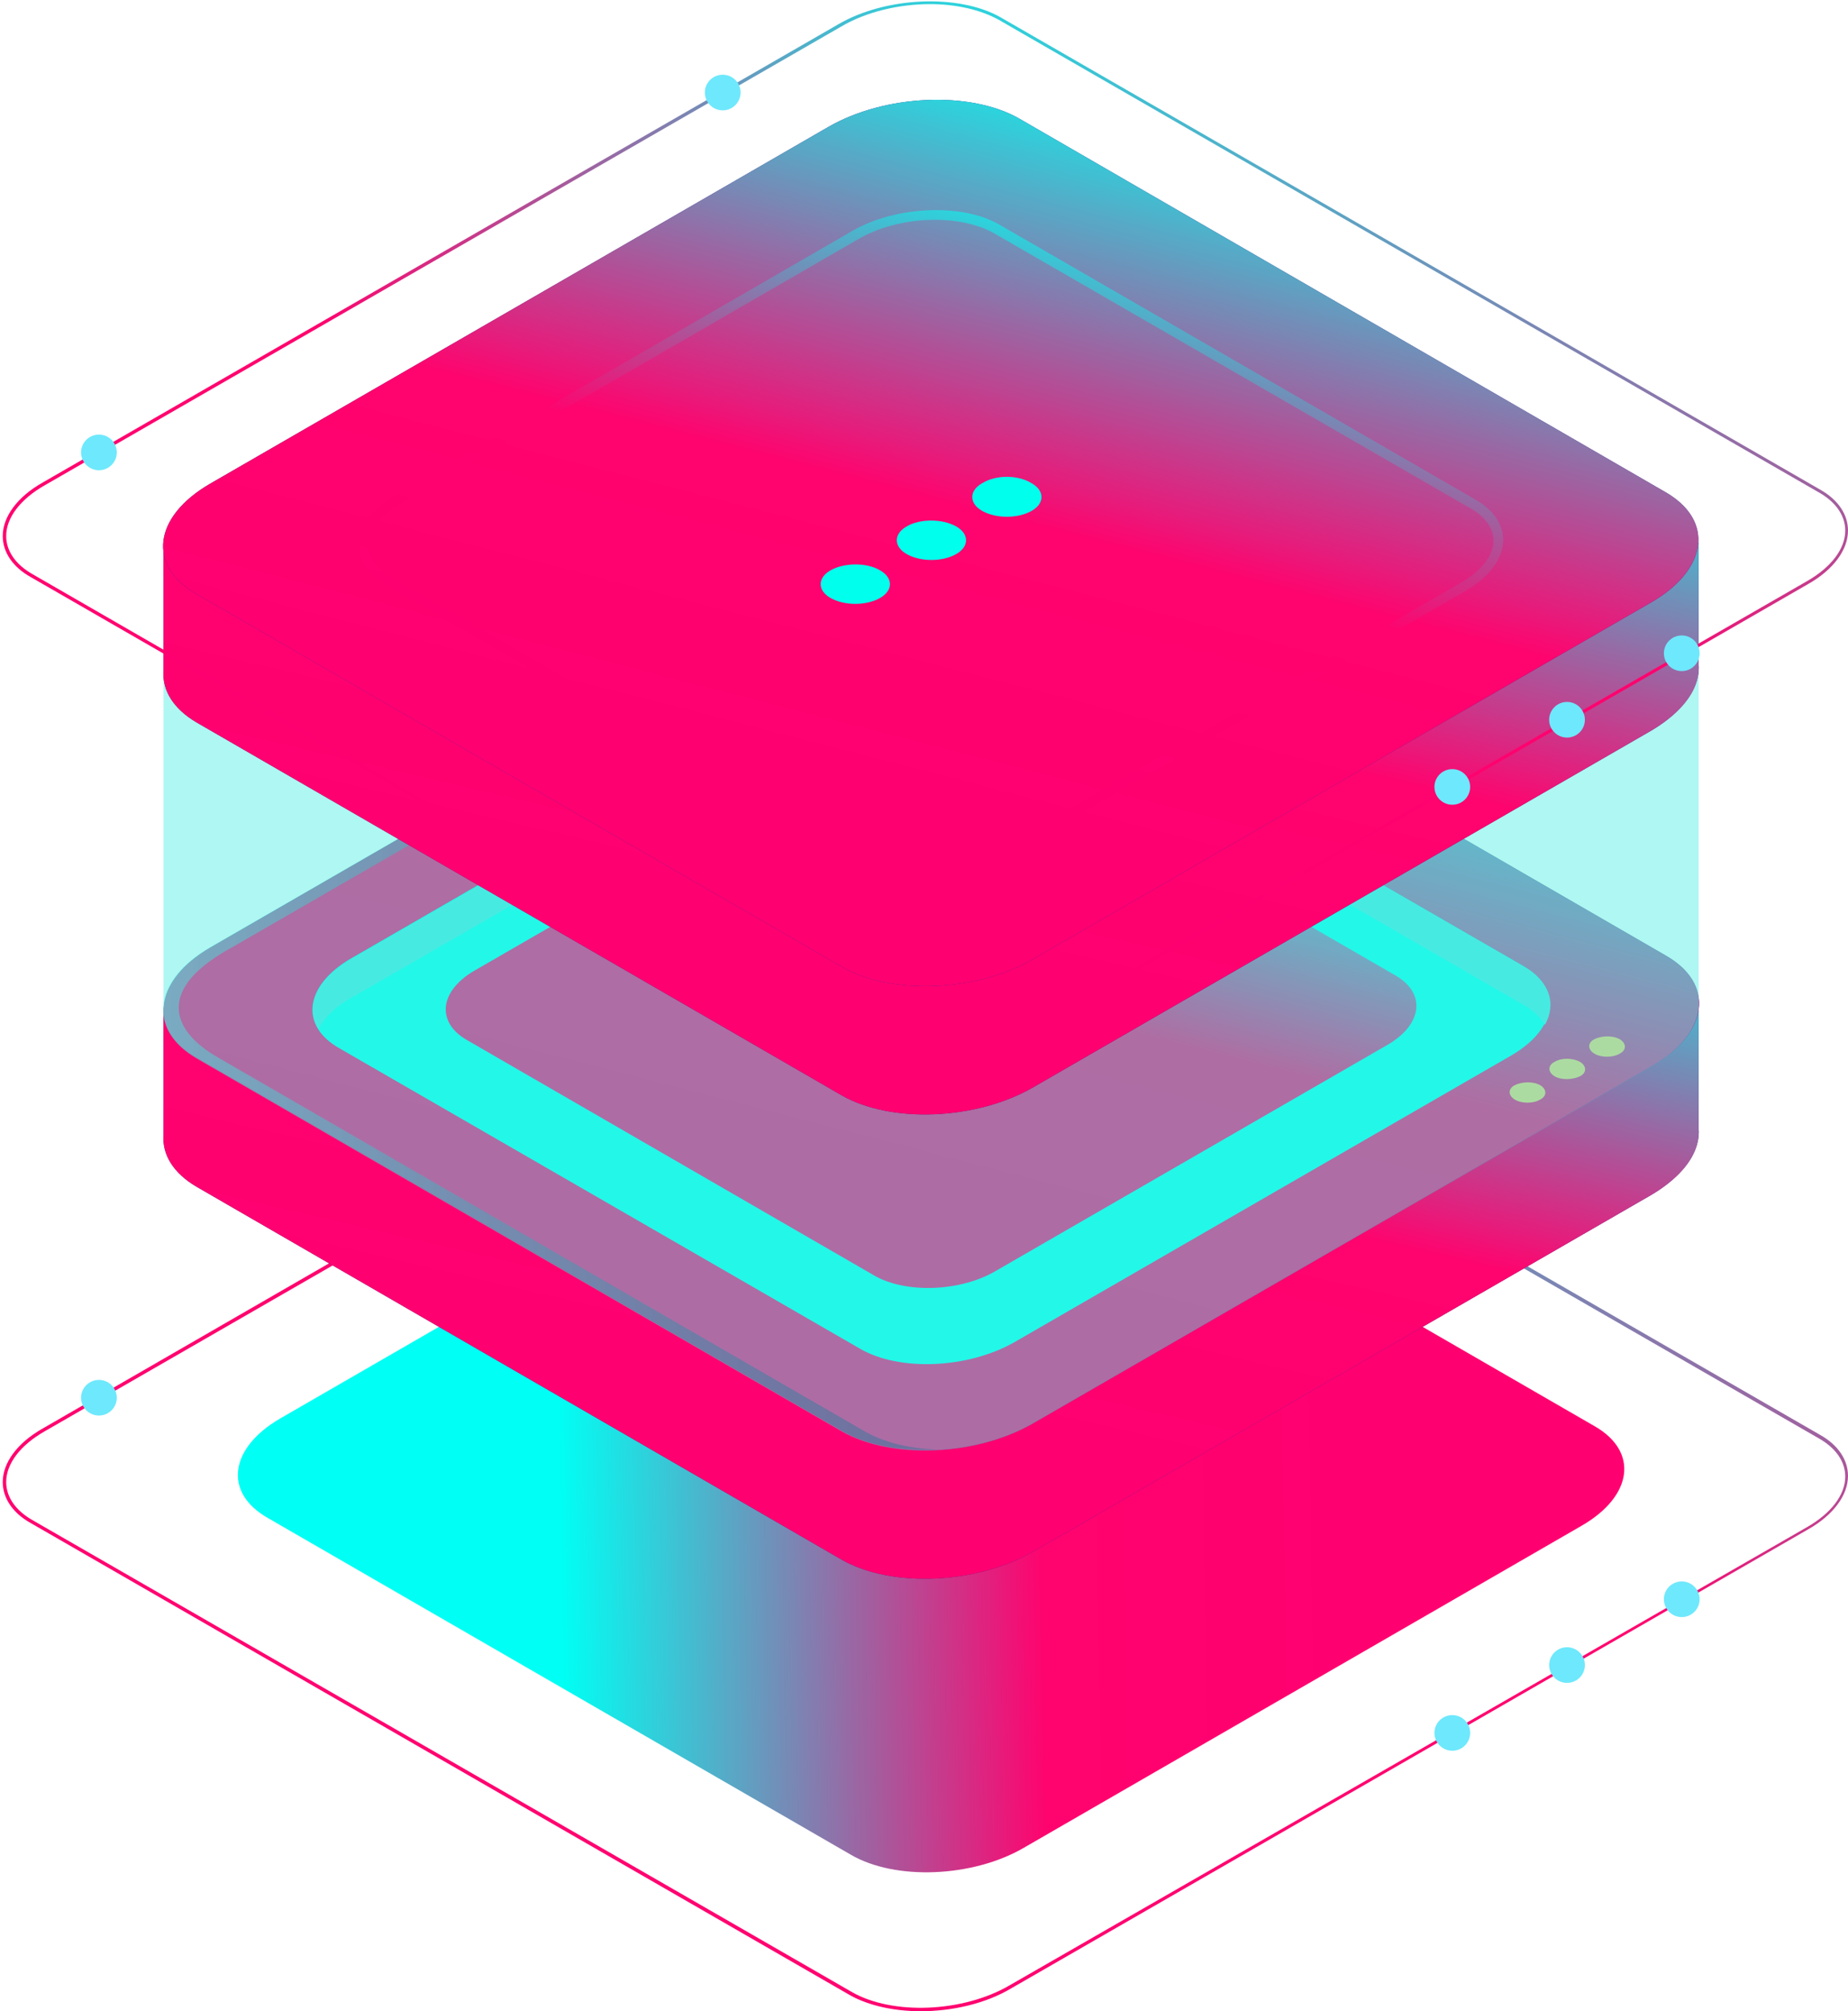 <svg width="261" height="284" viewBox="0 0 261 284" fill="none" xmlns="http://www.w3.org/2000/svg">
<path fill-rule="evenodd" clip-rule="evenodd" d="M120.118 281.774C122.738 283.226 126.328 284 130.015 284C134.478 284 139.232 282.935 142.919 280.709L255.373 215.953C258.962 213.921 261 211.113 261 208.403C261 206.177 259.642 204.047 257.022 202.596L141.27 135.904C135.448 132.613 125.164 133 118.469 136.872L6.016 201.724C2.426 203.757 0.388 206.564 0.388 209.274C0.388 211.501 1.746 213.63 4.366 215.082L120.118 281.774ZM118.76 137.356C122.35 135.226 127.007 134.162 131.373 134.162C134.963 134.162 138.456 134.839 141.076 136.388L256.828 203.079C259.254 204.435 260.612 206.371 260.612 208.5C260.612 211.113 258.574 213.727 255.178 215.663L142.628 280.322C136.031 284.194 126.037 284.581 120.312 281.29L4.657 214.695C2.232 213.34 0.873 211.404 0.873 209.274C0.873 206.661 2.911 204.047 6.307 202.112L118.76 137.356Z" fill="url(#paint0_linear)"/>
<path fill-rule="evenodd" clip-rule="evenodd" d="M102.071 155.263C106.894 155.263 110.804 151.363 110.804 146.551C110.804 141.74 106.894 137.84 102.071 137.84C97.249 137.84 93.339 141.74 93.339 146.551C93.339 151.363 97.249 155.263 102.071 155.263Z" fill="url(#paint1_radial)"/>
<path fill-rule="evenodd" clip-rule="evenodd" d="M102.071 149.068C103.465 149.068 104.594 147.941 104.594 146.551C104.594 145.161 103.465 144.035 102.071 144.035C100.678 144.035 99.549 145.161 99.549 146.551C99.549 147.941 100.678 149.068 102.071 149.068Z" fill="#6EE8FC"/>
<path fill-rule="evenodd" clip-rule="evenodd" d="M13.972 199.885C15.365 199.885 16.494 198.759 16.494 197.369C16.494 195.979 15.365 194.852 13.972 194.852C12.579 194.852 11.449 195.979 11.449 197.369C11.449 198.759 12.579 199.885 13.972 199.885Z" fill="#6EE8FC"/>
<path fill-rule="evenodd" clip-rule="evenodd" d="M205.113 247.218C206.506 247.218 207.636 246.091 207.636 244.701C207.636 243.311 206.506 242.185 205.113 242.185C203.72 242.185 202.59 243.311 202.59 244.701C202.59 246.091 203.72 247.218 205.113 247.218Z" fill="#6EE8FC"/>
<path fill-rule="evenodd" clip-rule="evenodd" d="M221.316 237.635C222.71 237.635 223.839 236.509 223.839 235.119C223.839 233.729 222.71 232.602 221.316 232.602C219.923 232.602 218.794 233.729 218.794 235.119C218.794 236.509 219.923 237.635 221.316 237.635Z" fill="#6EE8FC"/>
<path fill-rule="evenodd" clip-rule="evenodd" d="M237.52 228.343C238.913 228.343 240.042 227.216 240.042 225.826C240.042 224.436 238.913 223.31 237.52 223.31C236.126 223.31 234.997 224.436 234.997 225.826C234.997 227.216 236.126 228.343 237.52 228.343Z" fill="#6EE8FC"/>
<path fill-rule="evenodd" clip-rule="evenodd" d="M120.166 261.901L37.822 214.348C31.525 210.764 32.397 204.469 39.566 200.304L118.422 154.785C125.688 150.62 136.538 150.136 142.834 153.816L225.178 201.37C231.475 204.953 230.603 211.248 223.434 215.413L144.578 260.932C137.409 265.097 126.463 265.581 120.166 261.901Z" fill="url(#paint2_linear)"/>
<path fill-rule="evenodd" clip-rule="evenodd" d="M239.903 159.24V142.194H196.019L144.094 112.268C137.119 108.297 125.106 108.781 117.066 113.43L67.078 142.291H23.097V160.305C22.903 163.017 24.453 165.632 27.747 167.569L118.906 220.255C125.881 224.226 137.894 223.742 145.934 219.093L233.219 168.731C237.966 165.923 240.194 162.436 239.903 159.24Z" fill="#312A91"/>
<path fill-rule="evenodd" clip-rule="evenodd" d="M131.5 109.556C136.247 109.459 140.8 110.331 144.094 112.268L196.019 142.194H239.903L239.903 142.291L239.903 159.24C239.921 159.44 239.93 159.641 239.928 159.844C239.947 162.262 238.544 164.763 235.759 166.977C235.012 167.584 234.166 168.171 233.219 168.731L145.934 219.093C137.894 223.742 125.881 224.226 118.906 220.255L27.747 167.569C24.453 165.632 22.903 163.017 23.097 160.305V142.291H67.078L117.066 113.43C121.229 111.023 126.457 109.732 131.5 109.599V109.556Z" fill="url(#paint3_linear)"/>
<path fill-rule="evenodd" clip-rule="evenodd" d="M119.003 202.048L27.844 149.361C20.869 145.39 21.741 138.417 29.781 133.768L117.066 83.406C125.106 78.758 137.216 78.273 144.094 82.244L235.253 134.931C242.228 138.901 241.356 145.875 233.316 150.523L146.031 200.885C137.991 205.631 125.881 206.115 119.003 202.048Z" fill="#312A91"/>
<path fill-rule="evenodd" clip-rule="evenodd" d="M119.003 202.048L27.844 149.361C20.869 145.39 21.741 138.417 29.781 133.768L117.066 83.406C125.106 78.758 137.216 78.273 144.094 82.244L235.253 134.931C242.228 138.901 241.356 145.875 233.316 150.523L146.031 200.885C137.991 205.631 125.881 206.115 119.003 202.048Z" fill="url(#paint4_linear)"/>
<path fill-rule="evenodd" clip-rule="evenodd" d="M121.425 190.426L47.897 148.005C42.278 144.809 43.053 139.192 49.447 135.415L119.778 94.835C126.269 91.154 135.956 90.67 141.575 93.963L215.103 136.383C220.722 139.579 219.947 145.197 213.553 148.974L143.222 189.554C136.731 193.234 127.044 193.718 121.425 190.426Z" fill="#00FFEC"/>
<path fill-rule="evenodd" clip-rule="evenodd" d="M49.544 140.935L119.875 100.355C126.366 96.675 136.053 96.191 141.672 99.484L215.2 141.904C216.556 142.679 217.525 143.647 218.203 144.712C219.85 141.71 218.881 138.611 215.2 136.48L141.672 94.06C136.053 90.864 126.366 91.251 119.875 94.932L49.544 135.512C44.7 138.32 43.053 142.194 44.991 145.294C45.766 143.744 47.316 142.194 49.544 140.935Z" fill="#42E8E0"/>
<path opacity="0.5" fill-rule="evenodd" clip-rule="evenodd" d="M122.006 202.048L30.847 149.361C23.872 145.39 22.225 139.483 32.784 133.768L120.069 83.406C124.041 81.179 128.884 79.823 133.728 79.629C128.013 79.339 121.813 80.695 116.969 83.406L29.684 133.768C21.644 138.417 20.772 145.39 27.747 149.361L118.906 202.048C122.394 204.081 127.334 204.953 132.275 204.663C128.497 204.566 124.816 203.694 122.006 202.048Z" fill="url(#paint5_linear)"/>
<path fill-rule="evenodd" clip-rule="evenodd" d="M217.525 153.235C218.494 153.816 218.494 154.785 217.525 155.269C216.556 155.85 214.909 155.85 213.941 155.269C212.972 154.688 212.972 153.719 213.941 153.235C214.909 152.751 216.459 152.654 217.525 153.235Z" fill="#FCCC6B"/>
<path fill-rule="evenodd" clip-rule="evenodd" d="M223.144 149.942C224.113 150.523 224.113 151.492 223.144 151.976C222.175 152.46 220.528 152.557 219.559 151.976C218.591 151.395 218.591 150.427 219.559 149.942C220.528 149.361 222.078 149.361 223.144 149.942Z" fill="#FCCC6B"/>
<path fill-rule="evenodd" clip-rule="evenodd" d="M228.762 146.746C229.731 147.327 229.731 148.296 228.762 148.78C227.794 149.361 226.147 149.361 225.178 148.78C224.209 148.199 224.209 147.231 225.178 146.746C226.147 146.262 227.697 146.165 228.762 146.746Z" fill="#FCCC6B"/>
<path fill-rule="evenodd" clip-rule="evenodd" d="M123.556 180.16L65.916 146.843C61.556 144.325 62.041 139.87 67.175 136.964L122.394 105.101C127.431 102.195 135.084 101.905 139.444 104.423L197.084 137.739C201.444 140.257 200.959 144.712 195.825 147.618L140.606 179.482C135.666 182.387 128.012 182.678 123.556 180.16Z" fill="url(#paint6_linear)"/>
<path opacity="0.456" fill-rule="evenodd" clip-rule="evenodd" d="M239.903 142.194C239.903 141.904 239.903 141.516 239.903 141.226V93.673L164.341 93.963L144.094 82.341C137.119 78.37 125.106 78.855 117.066 83.503L98.175 94.35L23.097 94.641V142.194C22.903 144.906 24.453 147.521 27.747 149.458L118.906 202.144C125.881 206.115 137.894 205.631 145.934 200.982L233.219 150.62C237.481 148.199 239.709 145.1 239.903 142.194Z" fill="#4EEEE2"/>
<path fill-rule="evenodd" clip-rule="evenodd" d="M239.903 93.673V76.627H196.019L144.094 46.7C137.119 42.73 125.106 43.214 117.066 47.863L67.078 76.724H23.097V94.738C22.903 97.45 24.453 100.065 27.747 102.002L118.906 154.688C125.881 158.659 137.894 158.175 145.934 153.526L233.219 103.164C237.966 100.355 240.194 96.869 239.903 93.673Z" fill="#312A91"/>
<path fill-rule="evenodd" clip-rule="evenodd" d="M131.5 43.989C136.247 43.892 140.8 44.763 144.094 46.7L196.019 76.627H239.903L239.903 76.724L239.903 93.673C239.921 93.873 239.93 94.074 239.928 94.276C239.947 96.694 238.544 99.196 235.759 101.41C235.012 102.016 234.166 102.604 233.219 103.164L145.934 153.526C137.894 158.175 125.881 158.659 118.906 154.688L27.747 102.002C24.453 100.065 22.903 97.45 23.097 94.738V76.724H67.078L117.066 47.863C121.229 45.455 126.457 44.165 131.5 44.031V43.989Z" fill="url(#paint7_linear)"/>
<path fill-rule="evenodd" clip-rule="evenodd" d="M119.003 136.577L27.747 83.891C20.772 79.92 21.644 72.947 29.684 68.298L116.969 17.936C125.009 13.287 137.119 12.803 143.997 16.774L235.156 69.46C242.131 73.431 241.259 80.404 233.219 85.053L145.934 135.415C137.991 140.064 125.881 140.548 119.003 136.577Z" fill="#312A91"/>
<path fill-rule="evenodd" clip-rule="evenodd" d="M119.003 136.577L27.747 83.891C20.772 79.92 21.644 72.947 29.684 68.298L116.969 17.936C125.009 13.287 137.119 12.803 143.997 16.774L235.156 69.46C242.131 73.431 241.259 80.404 233.219 85.053L145.934 135.415C137.991 140.064 125.881 140.548 119.003 136.577Z" fill="url(#paint8_linear)"/>
<path fill-rule="evenodd" clip-rule="evenodd" d="M124.234 80.501C126.172 81.566 126.172 83.406 124.234 84.472C122.297 85.537 119.294 85.537 117.356 84.472C115.419 83.406 115.419 81.566 117.356 80.501C119.294 79.436 122.394 79.436 124.234 80.501Z" fill="#00FFEC"/>
<path fill-rule="evenodd" clip-rule="evenodd" d="M134.988 74.303C136.925 75.368 136.925 77.208 134.988 78.273C133.05 79.339 130.047 79.339 128.109 78.273C126.172 77.208 126.172 75.368 128.109 74.303C129.95 73.237 133.05 73.237 134.988 74.303Z" fill="#00FFEC"/>
<path fill-rule="evenodd" clip-rule="evenodd" d="M145.644 68.201C147.581 69.266 147.581 71.107 145.644 72.172C143.706 73.237 140.703 73.237 138.766 72.172C136.828 71.107 136.828 69.266 138.766 68.201C140.703 67.039 143.706 67.039 145.644 68.201Z" fill="#00FFEC"/>
<path fill-rule="evenodd" clip-rule="evenodd" d="M121.909 121.565C124.331 122.921 127.528 123.599 130.919 123.599C134.987 123.599 139.25 122.631 142.544 120.694L207.062 83.406C210.356 81.469 212.294 78.855 212.294 76.24C212.294 74.012 210.937 72.075 208.516 70.622L141.091 31.689C135.859 28.686 126.559 29.074 120.456 32.56L55.938 69.847C52.644 71.784 50.706 74.399 50.706 77.014C50.706 79.242 52.062 81.179 54.484 82.632L121.909 121.565ZM141.866 119.531C136.15 122.921 127.528 123.212 122.587 120.403L55.163 81.469C53.128 80.307 52.062 78.661 52.062 77.014C52.062 74.981 53.709 72.753 56.616 71.106L121.134 33.819C126.85 30.43 135.472 30.139 140.412 32.948L207.837 71.881C209.872 73.043 210.937 74.69 210.937 76.336C210.937 78.37 209.291 80.598 206.384 82.244L141.866 119.531Z" fill="url(#paint9_linear)"/>
<path fill-rule="evenodd" clip-rule="evenodd" d="M120.118 148.193C122.738 149.645 126.328 150.419 130.015 150.419C134.478 150.419 139.232 149.354 142.919 147.225L255.373 82.469C258.962 80.436 261 77.629 261 74.919C261 72.693 259.642 70.564 257.022 69.112L141.27 2.42C135.448 -0.871 125.164 -0.484 118.469 3.388L6.016 68.144C2.426 70.176 0.388 72.983 0.388 75.694C0.388 77.92 1.746 80.049 4.366 81.501L120.118 148.193ZM118.76 3.775C122.35 1.646 127.007 0.581 131.373 0.581C134.963 0.581 138.456 1.355 141.076 2.807L256.828 69.499C259.254 70.854 260.612 72.79 260.612 74.919C260.612 77.533 258.574 80.146 255.178 82.082L142.628 146.838C136.031 150.71 126.037 151.097 120.312 147.806L4.657 81.114C2.232 79.759 0.873 77.823 0.873 75.694C0.873 73.08 2.911 70.467 6.307 68.531L118.76 3.775Z" fill="url(#paint10_linear)"/>
<path fill-rule="evenodd" clip-rule="evenodd" d="M102.071 15.584C103.465 15.584 104.594 14.457 104.594 13.067C104.594 11.677 103.465 10.551 102.071 10.551C100.678 10.551 99.549 11.677 99.549 13.067C99.549 14.457 100.678 15.584 102.071 15.584Z" fill="#6EE8FC"/>
<path fill-rule="evenodd" clip-rule="evenodd" d="M13.972 66.401C15.365 66.401 16.494 65.275 16.494 63.885C16.494 62.495 15.365 61.368 13.972 61.368C12.579 61.368 11.449 62.495 11.449 63.885C11.449 65.275 12.579 66.401 13.972 66.401Z" fill="#6EE8FC"/>
<path fill-rule="evenodd" clip-rule="evenodd" d="M205.113 113.637C206.506 113.637 207.636 112.51 207.636 111.121C207.636 109.731 206.506 108.604 205.113 108.604C203.72 108.604 202.59 109.731 202.59 111.121C202.59 112.51 203.72 113.637 205.113 113.637Z" fill="#6EE8FC"/>
<path fill-rule="evenodd" clip-rule="evenodd" d="M221.316 104.151C222.71 104.151 223.839 103.025 223.839 101.635C223.839 100.245 222.71 99.118 221.316 99.118C219.923 99.118 218.794 100.245 218.794 101.635C218.794 103.025 219.923 104.151 221.316 104.151Z" fill="#6EE8FC"/>
<path fill-rule="evenodd" clip-rule="evenodd" d="M237.52 94.762C238.913 94.762 240.042 93.635 240.042 92.246C240.042 90.856 238.913 89.729 237.52 89.729C236.126 89.729 234.997 90.856 234.997 92.246C234.997 93.635 236.126 94.762 237.52 94.762Z" fill="#6EE8FC"/>
<defs>
<linearGradient id="paint0_linear" x1="168.302" y1="266.652" x2="201.904" y2="136.416" gradientUnits="userSpaceOnUse">
<stop stop-color="#FF0070"/>
<stop offset="0.399" stop-color="#FF036E"/>
<stop offset="1" stop-color="#00FFF4"/>
</linearGradient>
<radialGradient id="paint1_radial" cx="0" cy="0" r="1" gradientUnits="userSpaceOnUse" gradientTransform="translate(102.044 146.59) scale(8.734 8.713)">
<stop stop-color="#42E8E0"/>
<stop offset="0.023" stop-color="#3FD8D7"/>
<stop offset="0.098" stop-color="#36A9BA"/>
<stop offset="0.179" stop-color="#2E7FA0"/>
<stop offset="0.262" stop-color="#275C8B"/>
<stop offset="0.35" stop-color="#223F79"/>
<stop offset="0.443" stop-color="#1D296C"/>
<stop offset="0.545" stop-color="#1A1962"/>
<stop offset="0.661" stop-color="#19105D"/>
<stop offset="0.823" stop-color="#180D5B"/>
</radialGradient>
<linearGradient id="paint2_linear" x1="193.113" y1="242.967" x2="79.606" y2="244.802" gradientUnits="userSpaceOnUse">
<stop stop-color="#FF0070"/>
<stop offset="0.399" stop-color="#FF036E"/>
<stop offset="1" stop-color="#00FFF4"/>
</linearGradient>
<linearGradient id="paint3_linear" x1="162.797" y1="209.85" x2="186.032" y2="110.509" gradientUnits="userSpaceOnUse">
<stop stop-color="#FF0070"/>
<stop offset="0.399" stop-color="#FF036E"/>
<stop offset="1" stop-color="#00FFF4"/>
</linearGradient>
<linearGradient id="paint4_linear" x1="162.838" y1="190.347" x2="190.866" y2="81.863" gradientUnits="userSpaceOnUse">
<stop stop-color="#FF0070"/>
<stop offset="0.399" stop-color="#FF036E"/>
<stop offset="1" stop-color="#00FFF4"/>
</linearGradient>
<linearGradient id="paint5_linear" x1="23.1" y1="204.761" x2="133.776" y2="204.761" gradientUnits="userSpaceOnUse">
<stop stop-color="#42E8E0"/>
<stop offset="0.102" stop-color="#3CCACE"/>
<stop offset="0.344" stop-color="#2F87A5"/>
<stop offset="0.564" stop-color="#255385"/>
<stop offset="0.753" stop-color="#1E2D6E"/>
<stop offset="0.905" stop-color="#1A1660"/>
<stop offset="1" stop-color="#180D5B"/>
</linearGradient>
<linearGradient id="paint6_linear" x1="151.283" y1="172.735" x2="168.994" y2="104.163" gradientUnits="userSpaceOnUse">
<stop stop-color="#FF0070"/>
<stop offset="0.399" stop-color="#FF036E"/>
<stop offset="1" stop-color="#00FFF4"/>
</linearGradient>
<linearGradient id="paint7_linear" x1="162.797" y1="144.283" x2="186.032" y2="44.942" gradientUnits="userSpaceOnUse">
<stop stop-color="#FF0070"/>
<stop offset="0.399" stop-color="#FF036E"/>
<stop offset="1" stop-color="#00FFF4"/>
</linearGradient>
<linearGradient id="paint8_linear" x1="162.742" y1="124.813" x2="190.739" y2="16.384" gradientUnits="userSpaceOnUse">
<stop stop-color="#FF0070"/>
<stop offset="0.399" stop-color="#FF036E"/>
<stop offset="1" stop-color="#00FFF4"/>
</linearGradient>
<linearGradient id="paint9_linear" x1="154.818" y1="112.759" x2="175.958" y2="31.459" gradientUnits="userSpaceOnUse">
<stop stop-color="#FF0070"/>
<stop offset="0.399" stop-color="#FF036E"/>
<stop offset="1" stop-color="#00FFF4"/>
</linearGradient>
<linearGradient id="paint10_linear" x1="168.302" y1="133.082" x2="201.863" y2="2.92" gradientUnits="userSpaceOnUse">
<stop stop-color="#FF0070"/>
<stop offset="0.399" stop-color="#FF036E"/>
<stop offset="1" stop-color="#00FFF4"/>
</linearGradient>
</defs>
</svg>
